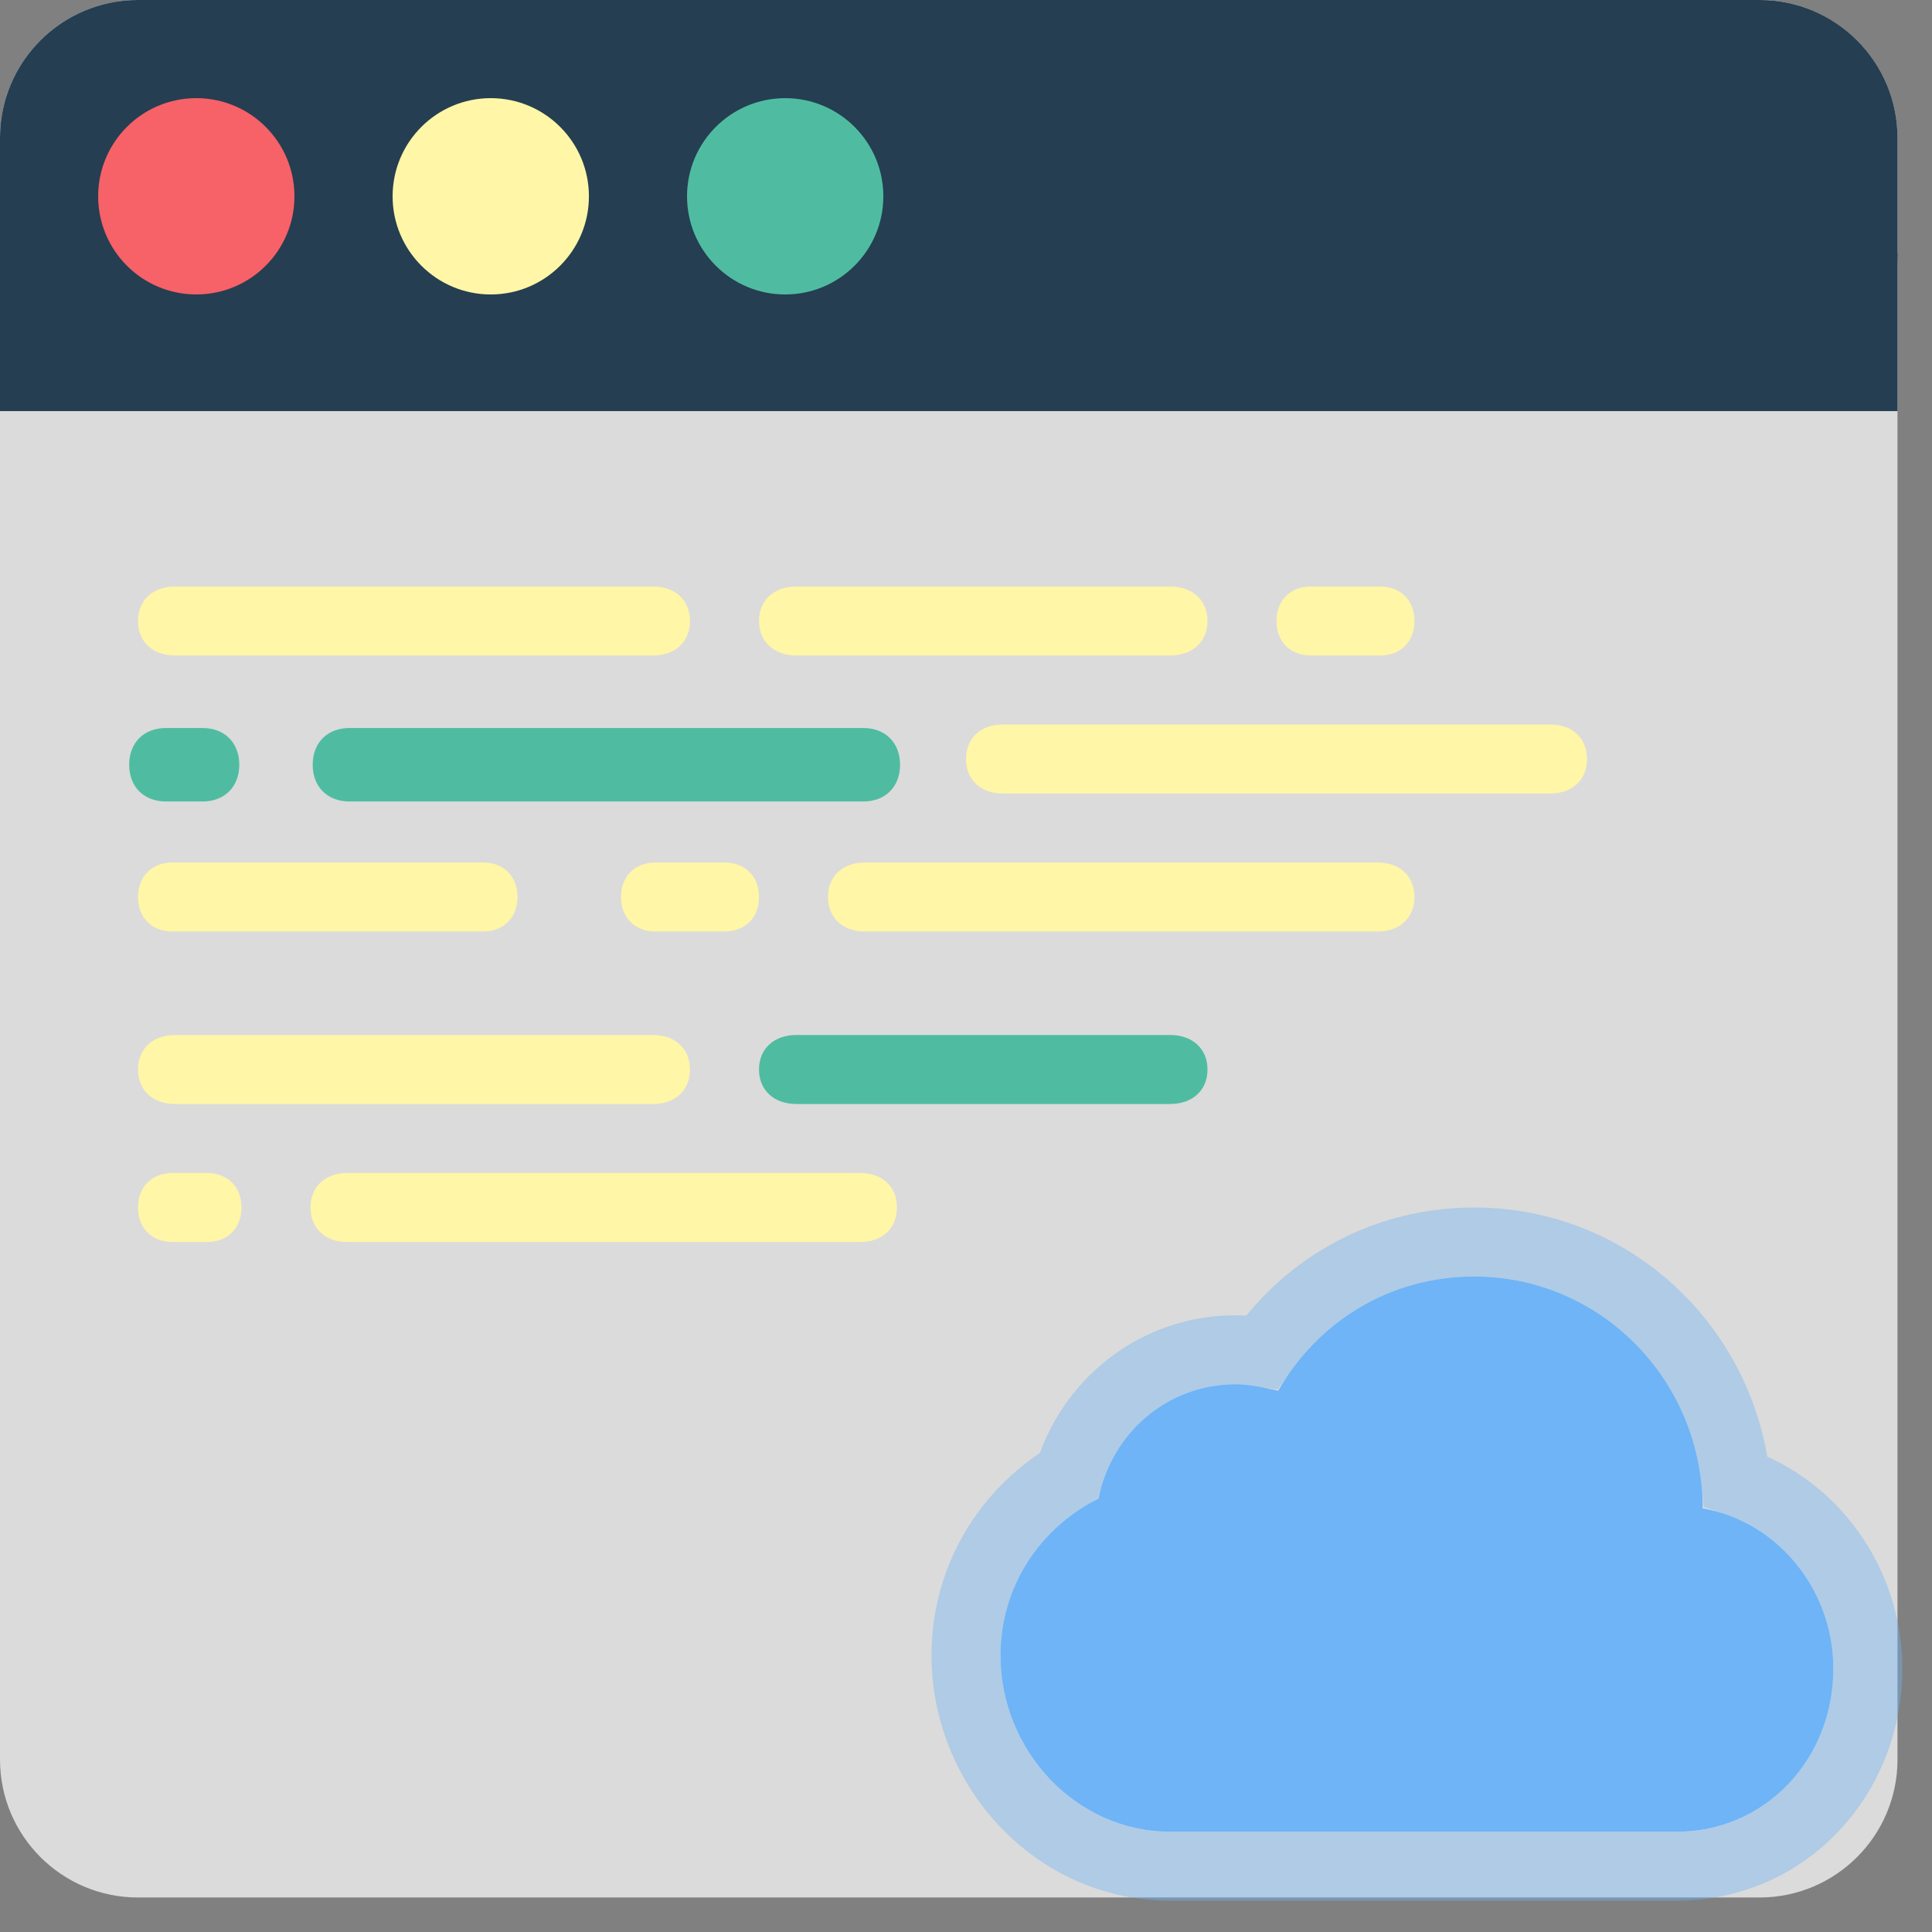 <svg width="56" height="56" viewBox="0 0 56 56" fill="none" xmlns="http://www.w3.org/2000/svg">
<rect x="0" y="0" width="56" height="56" fill="#808080" stroke="none"/>
<path d="M51 0H4C1.791 0 0 1.791 0 4V51C0 53.209 1.791 55 4 55H51C53.209 55 55 53.209 55 51V4C55 1.791 53.209 0 51 0Z" fill="#DBDBDB"/>
<rect y="7.333" width="55" height="4.583" fill="#253E51"/>
<path d="M51 0H4C1.791 0 0 1.791 0 4V7.379C0 9.588 1.791 11.379 4 11.379H51C53.209 11.379 55 9.588 55 7.379V4C55 1.791 53.209 0 51 0Z" fill="#253E51"/>
<path d="M5.69 8.535C7.261 8.535 8.535 7.261 8.535 5.69C8.535 4.119 7.261 2.845 5.69 2.845C4.119 2.845 2.845 4.119 2.845 5.69C2.845 7.261 4.119 8.535 5.69 8.535Z" fill="#F76168"/>
<path d="M14.225 8.535C15.796 8.535 17.07 7.261 17.07 5.69C17.07 4.119 15.796 2.845 14.225 2.845C12.654 2.845 11.38 4.119 11.38 5.69C11.38 7.261 12.654 8.535 14.225 8.535Z" fill="#FFF6A7"/>
<path d="M22.759 8.535C24.33 8.535 25.604 7.261 25.604 5.69C25.604 4.119 24.33 2.845 22.759 2.845C21.188 2.845 19.914 4.119 19.914 5.69C19.914 7.261 21.188 8.535 22.759 8.535Z" fill="#4FBCA1"/>
<path d="M18.933 19H5.067C4.427 19 4 18.6 4 18C4 17.4 4.427 17 5.067 17H18.933C19.573 17 20 17.4 20 18C20 18.6 19.573 19 18.933 19Z" fill="#FFF6A7"/>
<path d="M33.917 19H23.083C22.433 19 22 18.6 22 18C22 17.4 22.433 17 23.083 17H33.917C34.567 17 35 17.4 35 18C35 18.6 34.567 19 33.917 19Z" fill="#FFF6A7"/>
<path d="M40 19H38C37.4 19 37 18.6 37 18C37 17.4 37.4 17 38 17H40C40.6 17 41 17.4 41 18C41 18.6 40.6 19 40 19Z" fill="#FFF6A7"/>
<path d="M44.941 23H29.059C28.424 23 28 22.6 28 22C28 21.4 28.424 21 29.059 21H44.941C45.577 21 46 21.4 46 22C46 22.6 45.577 23 44.941 23Z" fill="#FFF6A7"/>
<path d="M25.025 23.231H10.128C9.489 23.231 9.063 22.805 9.063 22.167C9.063 21.528 9.489 21.102 10.128 21.102H25.025C25.663 21.102 26.089 21.528 26.089 22.167C26.089 22.805 25.663 23.231 25.025 23.231Z" fill="#4FBCA1"/>
<path d="M5.872 23.231H4.808C4.169 23.231 3.744 22.805 3.744 22.167C3.744 21.528 4.169 21.102 4.808 21.102H5.872C6.51 21.102 6.936 21.528 6.936 22.167C6.936 22.805 6.51 23.231 5.872 23.231Z" fill="#4FBCA1"/>
<path d="M14 27H5C4.4 27 4 26.6 4 26C4 25.4 4.4 25 5 25H14C14.6 25 15 25.4 15 26C15 26.6 14.6 27 14 27Z" fill="#FFF6A7"/>
<path d="M21 27H19C18.4 27 18 26.6 18 26C18 25.4 18.4 25 19 25H21C21.6 25 22 25.4 22 26C22 26.6 21.6 27 21 27Z" fill="#FFF6A7"/>
<path d="M39.938 27H25.062C24.425 27 24 26.6 24 26C24 25.4 24.425 25 25.062 25H39.938C40.575 25 41 25.4 41 26C41 26.6 40.575 27 39.938 27Z" fill="#FFF6A7"/>
<path d="M18.933 32H5.067C4.427 32 4 31.6 4 31C4 30.4 4.427 30 5.067 30H18.933C19.573 30 20 30.4 20 31C20 31.6 19.573 32 18.933 32Z" fill="#FFF6A7"/>
<path d="M33.917 32H23.083C22.433 32 22 31.6 22 31C22 30.4 22.433 30 23.083 30H33.917C34.567 30 35 30.4 35 31C35 31.6 34.567 32 33.917 32Z" fill="#4FBCA1"/>
<path d="M24.938 36H10.062C9.425 36 9 35.6 9 35C9 34.4 9.425 34 10.062 34H24.938C25.575 34 26 34.4 26 35C26 35.6 25.575 36 24.938 36Z" fill="#FFF6A7"/>
<path d="M6 36H5C4.4 36 4 35.6 4 35C4 34.4 4.4 34 5 34H6C6.6 34 7 34.4 7 35C7 35.6 6.6 36 6 36Z" fill="#FFF6A7"/>
<path d="M49.353 43.721C49.353 40.029 46.419 37 42.727 37C40.265 37 38.183 38.325 37.047 40.313C36.668 40.219 36.195 40.124 35.816 40.124C33.828 40.124 32.219 41.544 31.84 43.437C30.136 44.289 29 45.993 29 47.981C29 50.727 31.177 53.093 33.923 53.093H44.147C44.241 53.093 44.241 53.093 44.336 53.093C44.431 53.093 44.431 53.093 44.525 53.093H48.596C51.152 53.093 53.14 51.011 53.14 48.36C53.14 46.088 51.531 44.1 49.353 43.721Z" fill="#6EB4F7"/>
<path d="M54.14 48.36C54.14 45.906 52.579 43.697 50.314 42.936C49.928 39.071 46.722 36 42.727 36C40.154 36 37.939 37.26 36.575 39.193C36.326 39.153 36.063 39.124 35.816 39.124C33.494 39.124 31.601 40.673 30.976 42.771C29.183 43.843 28 45.762 28 47.981C28 51.229 30.577 54.093 33.923 54.093H44.147H44.147H44.148H44.148H44.149H44.149H44.15H44.15H44.151H44.151H44.152H44.153H44.153H44.154H44.154H44.155H44.155H44.156H44.156H44.157H44.157H44.158H44.158H44.159H44.159H44.16H44.16H44.161H44.161H44.162H44.162H44.163H44.163H44.164H44.164H44.165H44.165H44.166H44.166H44.167H44.167H44.168H44.168H44.169H44.169H44.169H44.17H44.17H44.171H44.171H44.172H44.172H44.173H44.173H44.174H44.174H44.175H44.175H44.175H44.176H44.176H44.177H44.177H44.178H44.178H44.178H44.179H44.179H44.18H44.18H44.181H44.181H44.181H44.182H44.182H44.183H44.183H44.184H44.184H44.184H44.185H44.185H44.186H44.186H44.186H44.187H44.187H44.188H44.188H44.188H44.189H44.189H44.19H44.19H44.19H44.191H44.191H44.191H44.192H44.192H44.193H44.193H44.193H44.194H44.194H44.194H44.195H44.195H44.196H44.196H44.196H44.197H44.197H44.197H44.198H44.198H44.199H44.199H44.199H44.2H44.2H44.2H44.201H44.201H44.201H44.202H44.202H44.202H44.203H44.203H44.203H44.204H44.204H44.205H44.205H44.205H44.206H44.206H44.206H44.206H44.207H44.207H44.208H44.208H44.208H44.209H44.209H44.209H44.209H44.21H44.21H44.211H44.211H44.211H44.212H44.212H44.212H44.212H44.213H44.213H44.213H44.214H44.214H44.214H44.215H44.215H44.215H44.216H44.216H44.216H44.217H44.217H44.217H44.217H44.218H44.218H44.218H44.219H44.219H44.219H44.22H44.22H44.22H44.221H44.221H44.221H44.221H44.222H44.222H44.222H44.222H44.223H44.223H44.223H44.224H44.224H44.224H44.225H44.225H44.225H44.225H44.226H44.226H44.226H44.227H44.227H44.227H44.227H44.228H44.228H44.228H44.229H44.229H44.229H44.23H44.23H44.23H44.23H44.231H44.231H44.231H44.231H44.232H44.232H44.232H44.233H44.233H44.233H44.233H44.234H44.234H44.234H44.235H44.235H44.235H44.235H44.236H44.236H44.236H44.236H44.237H44.237H44.237H44.238H44.238H44.238H44.239H44.239H44.239H44.239H44.24H44.24H44.24H44.24H44.241H44.241H44.241H44.242H44.242H44.242H44.242H44.243H44.243H44.243H44.243H44.244H44.244H44.244H44.245H44.245H44.245H44.245H44.246H44.246H44.246H44.246H44.247H44.247H44.247H44.248H44.248H44.248H44.248H44.249H44.249H44.249H44.25H44.25H44.25H44.251H44.251H44.251H44.251H44.252H44.252H44.252H44.252H44.253H44.253H44.253H44.254H44.254H44.254H44.254H44.255H44.255H44.255H44.256H44.256H44.256H44.257H44.257H44.257H44.257H44.258H44.258H44.258H44.258H44.259H44.259H44.259H44.26H44.26H44.26H44.261H44.261H44.261H44.261H44.262H44.262H44.262H44.263H44.263H44.263H44.264H44.264H44.264H44.264H44.265H44.265H44.265H44.266H44.266H44.266H44.267H44.267H44.267H44.268H44.268H44.268H44.269H44.269H44.269H44.27H44.27H44.27H44.27H44.271H44.271H44.271H44.272H44.272H44.272H44.273H44.273H44.273H44.274H44.274H44.274H44.275H44.275H44.275H44.276H44.276H44.276H44.277H44.277H44.277H44.278H44.278H44.278H44.279H44.279H44.279H44.28H44.28H44.28H44.281H44.281H44.282H44.282H44.282H44.282H44.283H44.283H44.284H44.284H44.284H44.285H44.285H44.285H44.286H44.286H44.286H44.287H44.287H44.288H44.288H44.288H44.289H44.289H44.289H44.29H44.29H44.291H44.291H44.291H44.292H44.292H44.293H44.293H44.293H44.294H44.294H44.295H44.295H44.295H44.296H44.296H44.297H44.297H44.297H44.298H44.298H44.299H44.299H44.299H44.3H44.3H44.301H44.301H44.301H44.302H44.302H44.303H44.303H44.304H44.304H44.304H44.305H44.305H44.306H44.306H44.307H44.307H44.308H44.308H44.309H44.309H44.309H44.31H44.31H44.311H44.311H44.312H44.312H44.313H44.313H44.313H44.314H44.315H44.315H44.315H44.316H44.316H44.317H44.317H44.318H44.318H44.319H44.319H44.32H44.32H44.321H44.321H44.322H44.322H44.323H44.323H44.324H44.324H44.325H44.325H44.326H44.326H44.327H44.327H44.328H44.328H44.329H44.329H44.33H44.331H44.331H44.332H44.332H44.333H44.333H44.334H44.334H44.335H44.335H44.336H44.337H44.337H44.338H44.338H44.339H44.339H44.34H44.34H44.341H44.341H44.342H44.343H44.343H44.343H44.344H44.345H44.345H44.346H44.346H44.347H44.347H44.348H44.348H44.349H44.349H44.35H44.35H44.351H44.351H44.352H44.352H44.353H44.353H44.354H44.354H44.355H44.355H44.355H44.356H44.356H44.357H44.357H44.358H44.358H44.359H44.359H44.36H44.36H44.361H44.361H44.362H44.362H44.362H44.363H44.363H44.364H44.364H44.365H44.365H44.366H44.366H44.367H44.367H44.367H44.368H44.368H44.369H44.369H44.37H44.37H44.37H44.371H44.371H44.372H44.372H44.373H44.373H44.373H44.374H44.374H44.374H44.375H44.375H44.376H44.376H44.377H44.377H44.377H44.378H44.378H44.379H44.379H44.379H44.38H44.38H44.38H44.381H44.381H44.382H44.382H44.382H44.383H44.383H44.383H44.384H44.384H44.385H44.385H44.385H44.386H44.386H44.386H44.387H44.387H44.388H44.388H44.388H44.389H44.389H44.389H44.39H44.39H44.39H44.391H44.391H44.392H44.392H44.392H44.392H44.393H44.393H44.394H44.394H44.394H44.395H44.395H44.395H44.396H44.396H44.396H44.397H44.397H44.397H44.398H44.398H44.398H44.399H44.399H44.399H44.4H44.4H44.4H44.401H44.401H44.401H44.401H44.402H44.402H44.402H44.403H44.403H44.403H44.404H44.404H44.404H44.405H44.405H44.405H44.406H44.406H44.406H44.407H44.407H44.407H44.407H44.408H44.408H44.408H44.409H44.409H44.409H44.41H44.41H44.41H44.41H44.411H44.411H44.411H44.412H44.412H44.412H44.413H44.413H44.413H44.413H44.414H44.414H44.414H44.415H44.415H44.415H44.415H44.416H44.416H44.416H44.417H44.417H44.417H44.417H44.418H44.418H44.418H44.419H44.419H44.419H44.419H44.42H44.42H44.42H44.421H44.421H44.421H44.421H44.422H44.422H44.422H44.423H44.423H44.423H44.423H44.424H44.424H44.424H44.425H44.425H44.425H44.425H44.426H44.426H44.426H44.426H44.427H44.427H44.427H44.428H44.428H44.428H44.428H44.429H44.429H44.429H44.429H44.43H44.43H44.43H44.431H44.431H44.431H44.431H44.432H44.432H44.432H44.433H44.433H44.433H44.433H44.434H44.434H44.434H44.434H44.435H44.435H44.435H44.436H44.436H44.436H44.437H44.437H44.437H44.437H44.438H44.438H44.438H44.438H44.439H44.439H44.439H44.44H44.44H44.44H44.44H44.441H44.441H44.441H44.441H44.442H44.442H44.442H44.443H44.443H44.443H44.444H44.444H44.444H44.444H44.445H44.445H44.445H44.446H44.446H44.446H44.446H44.447H44.447H44.447H44.448H44.448H44.448H44.449H44.449H44.449H44.449H44.45H44.45H44.45H44.45H44.451H44.451H44.451H44.452H44.452H44.452H44.453H44.453H44.453H44.454H44.454H44.454H44.455H44.455H44.455H44.455H44.456H44.456H44.456H44.457H44.457H44.457H44.458H44.458H44.458H44.459H44.459H44.459H44.459H44.46H44.46H44.46H44.461H44.461H44.461H44.462H44.462H44.462H44.463H44.463H44.463H44.464H44.464H44.464H44.465H44.465H44.465H44.466H44.466H44.466H44.467H44.467H44.467H44.468H44.468H44.468H44.469H44.469H44.469H44.47H44.47H44.471H44.471H44.471H44.472H44.472H44.472H44.473H44.473H44.473H44.474H44.474H44.474H44.475H44.475H44.475H44.476H44.476H44.477H44.477H44.477H44.478H44.478H44.478H44.479H44.479H44.48H44.48H44.48H44.481H44.481H44.482H44.482H44.482H44.483H44.483H44.483H44.484H44.484H44.485H44.485H44.486H44.486H44.486H44.487H44.487H44.488H44.488H44.488H44.489H44.489H44.49H44.49H44.49H44.491H44.491H44.492H44.492H44.493H44.493H44.493H44.494H44.494H44.495H44.495H44.496H44.496H44.496H44.497H44.497H44.498H44.498H44.499H44.499H44.5H44.5H44.501H44.501H44.502H44.502H44.502H44.503H44.503H44.504H44.504H44.505H44.505H44.506H44.506H44.507H44.507H44.508H44.508H44.509H44.509H44.51H44.51H44.511H44.511H44.512H44.512H44.513H44.513H44.514H44.514H44.515H44.515H44.516H44.516H44.517H44.517H44.518H44.518H44.519H44.519H44.52H44.52H44.521H44.522H44.522H44.523H44.523H44.524H44.524H44.525H44.525H48.596C51.744 54.093 54.14 51.522 54.14 48.36Z" stroke="#6EB4F7" stroke-opacity="0.4" stroke-width="2"/>
</svg>
